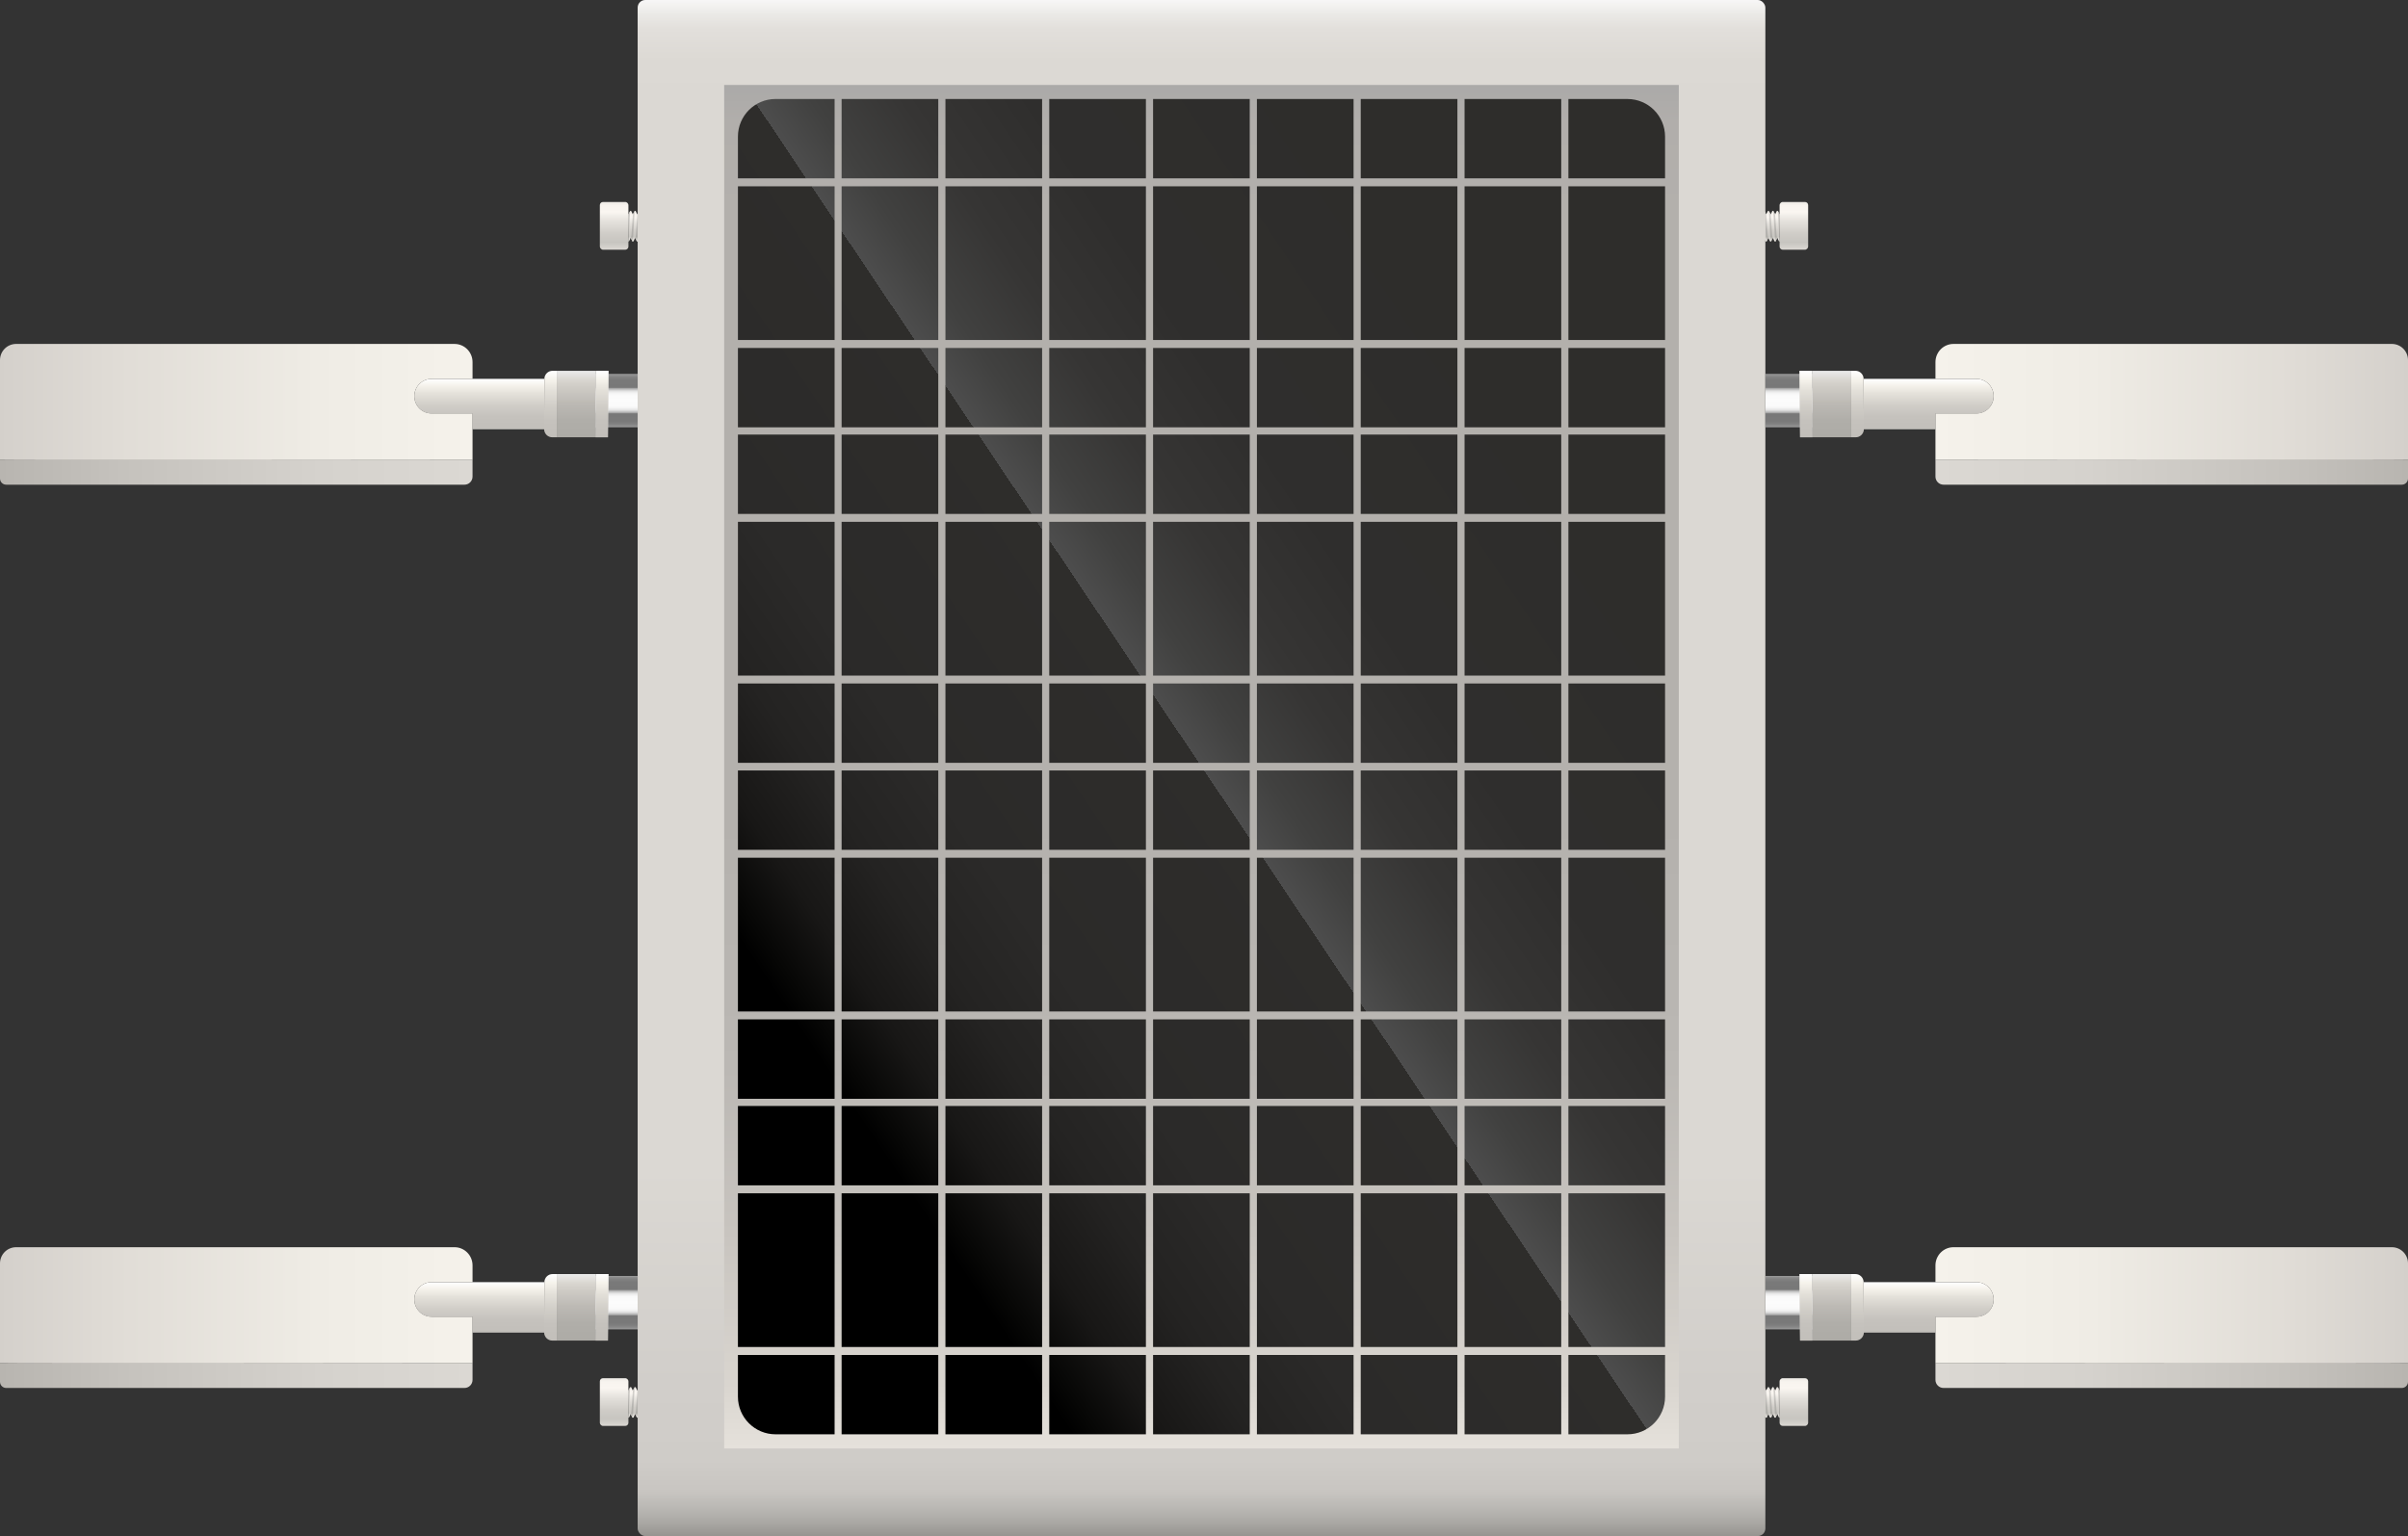 <svg xmlns:xlink="http://www.w3.org/1999/xlink" xmlns="http://www.w3.org/2000/svg" version="1.1" viewBox="0 0 1967 1255" height="1255px" width="1967px">
    <rect x="0" y="0" width="1967" height="1255" fill="#333333" stroke="none"/>
    <title>NextLink-with-Antennas (Orthographic Front) (Millimeters)</title>
    <defs>
        <linearGradient id="linearGradient-1" y2="6.16038332e-14%" x2="49.958%" y1="100%" x1="49.958%">
            <stop offset="0%" stop-color="#FCF9F3"/>
            <stop offset="0%" stop-color="#DBD8D3"/>
            <stop offset="15%" stop-color="#C7C5C0"/>
            <stop offset="33%" stop-color="#CFCCC7"/>
            <stop offset="60%" stop-color="#E5E2DD"/>
            <stop offset="79%" stop-color="#FAF6F1"/>
            <stop offset="92%" stop-color="#F8F4EF"/>
            <stop offset="97%" stop-color="#F1EEE9"/>
            <stop offset="100%" stop-color="#E8E6E1"/>
        </linearGradient>
        <linearGradient id="linearGradient-2" y2="1.16196686e-13%" x2="49.981%" y1="100%" x1="49.981%">
            <stop offset="0%" stop-color="#FCF9F3"/>
            <stop offset="10%" stop-color="#DBD8D3"/>
            <stop offset="15%" stop-color="#C7C5C0"/>
            <stop offset="33%" stop-color="#CFCCC7"/>
            <stop offset="60%" stop-color="#E5E2DD"/>
            <stop offset="79%" stop-color="#FAF6F1"/>
            <stop offset="92%" stop-color="#F8F4EF"/>
            <stop offset="97%" stop-color="#F1EEE9"/>
            <stop offset="100%" stop-color="#E8E6E1"/>
        </linearGradient>
        <linearGradient id="linearGradient-3" y2="1.016721e-13%" x2="50%" y1="100%" x1="50%">
            <stop offset="0%" stop-color="#D9D6D1"/>
            <stop offset="12%" stop-color="#B8B6B1"/>
            <stop offset="15%" stop-color="#ADACA7"/>
            <stop offset="38%" stop-color="#B5B3AF"/>
            <stop offset="72%" stop-color="#CBC9C5"/>
            <stop offset="79%" stop-color="#D1CECA"/>
            <stop offset="90%" stop-color="#CFCCC8"/>
            <stop offset="94%" stop-color="#C8C5C1"/>
            <stop offset="97%" stop-color="#BCBAB6"/>
            <stop offset="100%" stop-color="#ABAAA6"/>
            <stop offset="100%" stop-color="#A8A7A3"/>
        </linearGradient>
        <linearGradient id="linearGradient-4" y2="0.082%" x2="49.689%" y1="100.082%" x1="49.689%">
            <stop offset="0%" stop-color="#D9D6D1"/>
            <stop offset="12%" stop-color="#B8B6B1"/>
            <stop offset="15%" stop-color="#ADACA7"/>
            <stop offset="38%" stop-color="#B5B3AF"/>
            <stop offset="72%" stop-color="#CBC9C5"/>
            <stop offset="79%" stop-color="#D1CECA"/>
            <stop offset="90%" stop-color="#CFCCC8"/>
            <stop offset="94%" stop-color="#C8C5C1"/>
            <stop offset="97%" stop-color="#BCBAB6"/>
            <stop offset="100%" stop-color="#ABAAA6"/>
            <stop offset="100%" stop-color="#A8A7A3"/>
        </linearGradient>
        <linearGradient id="linearGradient-5" y2="0.572%" x2="49.716%" y1="99.918%" x1="50.355%">
            <stop offset="0%" stop-color="#D9D6D1"/>
            <stop offset="12%" stop-color="#B8B6B1"/>
            <stop offset="15%" stop-color="#ADACA7"/>
            <stop offset="38%" stop-color="#B5B3AF"/>
            <stop offset="72%" stop-color="#CBC9C5"/>
            <stop offset="79%" stop-color="#D1CECA"/>
            <stop offset="90%" stop-color="#CFCCC8"/>
            <stop offset="94%" stop-color="#C8C5C1"/>
            <stop offset="97%" stop-color="#BCBAB6"/>
            <stop offset="100%" stop-color="#ABAAA6"/>
            <stop offset="100%" stop-color="#A8A7A3"/>
        </linearGradient>
        <linearGradient id="linearGradient-6" y2="0.082%" x2="50%" y1="100.082%" x1="50%">
            <stop offset="0%" stop-color="#D9D6D1"/>
            <stop offset="12%" stop-color="#B8B6B1"/>
            <stop offset="15%" stop-color="#ADACA7"/>
            <stop offset="38%" stop-color="#B5B3AF"/>
            <stop offset="72%" stop-color="#CBC9C5"/>
            <stop offset="79%" stop-color="#D1CECA"/>
            <stop offset="90%" stop-color="#CFCCC8"/>
            <stop offset="94%" stop-color="#C8C5C1"/>
            <stop offset="97%" stop-color="#BCBAB6"/>
            <stop offset="100%" stop-color="#ABAAA6"/>
            <stop offset="100%" stop-color="#A8A7A3"/>
        </linearGradient>
        <linearGradient id="linearGradient-7" y2="1.51394049e-13%" x2="50%" y1="100%" x1="50%">
            <stop offset="0%" stop-color="#D9D6D1"/>
            <stop offset="12%" stop-color="#B8B6B1"/>
            <stop offset="15%" stop-color="#ADACA7"/>
            <stop offset="38%" stop-color="#B5B3AF"/>
            <stop offset="72%" stop-color="#CBC9C5"/>
            <stop offset="79%" stop-color="#D1CECA"/>
            <stop offset="90%" stop-color="#CFCCC8"/>
            <stop offset="94%" stop-color="#C8C5C1"/>
            <stop offset="97%" stop-color="#BCBAB6"/>
            <stop offset="100%" stop-color="#ABAAA6"/>
            <stop offset="100%" stop-color="#A8A7A3"/>
        </linearGradient>
        <linearGradient id="linearGradient-8" y2="0%" x2="50%" y1="100%" x1="50%">
            <stop offset="0%" stop-color="#918F8B"/>
            <stop offset="0%" stop-color="#94928E"/>
            <stop offset="1%" stop-color="#AAA8A4"/>
            <stop offset="2%" stop-color="#BBB9B5"/>
            <stop offset="3%" stop-color="#C8C5C1"/>
            <stop offset="5%" stop-color="#CFCCC8"/>
            <stop offset="10%" stop-color="#D1CECA"/>
            <stop offset="24%" stop-color="#DBD8D3"/>
            <stop offset="93%" stop-color="#DBD8D3"/>
            <stop offset="96%" stop-color="#DCD9D4"/>
            <stop offset="98%" stop-color="#E2DFDB"/>
            <stop offset="99%" stop-color="#EBEAE7"/>
            <stop offset="100%" stop-color="#F9F8F8"/>
            <stop offset="100%" stop-color="#FFFFFF"/>
        </linearGradient>
        <linearGradient id="linearGradient-9" y2="0%" x2="50.001%" y1="100%" x1="50.001%">
            <stop offset="0%" stop-color="#E6E2DC"/>
            <stop offset="5%" stop-color="#D9D5CF"/>
            <stop offset="16%" stop-color="#C8C4BF"/>
            <stop offset="28%" stop-color="#BBB8B4"/>
            <stop offset="46%" stop-color="#B4B1AD"/>
            <stop offset="90%" stop-color="#B3B0AC"/>
            <stop offset="97%" stop-color="#B1AEAB"/>
            <stop offset="100%" stop-color="#AAA9A8"/>
            <stop offset="100%" stop-color="#A8A8A8"/>
        </linearGradient>
        <linearGradient id="linearGradient-10" y2="18.879%" x2="82.015%" y1="81.123%" x1="17.985%">
            <stop offset="0%" stop-color="#000000"/>
            <stop offset="2%" stop-color="#060605"/>
            <stop offset="8%" stop-color="#181716"/>
            <stop offset="16%" stop-color="#242322"/>
            <stop offset="26%" stop-color="#2B2A29"/>
            <stop offset="50%" stop-color="#2E2D2B"/>
            <stop offset="50%" stop-color="#31302F"/>
            <stop offset="50%" stop-color="#454545"/>
            <stop offset="50%" stop-color="#4D4D4D"/>
            <stop offset="55%" stop-color="#414140"/>
            <stop offset="63%" stop-color="#363534"/>
            <stop offset="74%" stop-color="#2F2E2D"/>
            <stop offset="100%" stop-color="#2E2D2B"/>
        </linearGradient>
        <linearGradient id="linearGradient-11" y2="0%" x2="50%" y1="100%" x1="50%">
            <stop offset="0%" stop-color="#A1A1A1"/>
            <stop offset="0%" stop-color="#9D9D9D"/>
            <stop offset="3%" stop-color="#8C8C8C"/>
            <stop offset="7%" stop-color="#808080"/>
            <stop offset="12%" stop-color="#797979"/>
            <stop offset="25%" stop-color="#787878"/>
            <stop offset="26%" stop-color="#858585"/>
            <stop offset="27%" stop-color="#A5A5A5"/>
            <stop offset="29%" stop-color="#C0C0C0"/>
            <stop offset="31%" stop-color="#D6D6D6"/>
            <stop offset="33%" stop-color="#E7E7E7"/>
            <stop offset="36%" stop-color="#F3F3F3"/>
            <stop offset="39%" stop-color="#FAFAFA"/>
            <stop offset="50%" stop-color="#FCFCFC"/>
            <stop offset="61%" stop-color="#FAFAFA"/>
            <stop offset="64%" stop-color="#F3F3F3"/>
            <stop offset="67%" stop-color="#E7E7E7"/>
            <stop offset="69%" stop-color="#D6D6D6"/>
            <stop offset="71%" stop-color="#C0C0C0"/>
            <stop offset="73%" stop-color="#A5A5A5"/>
            <stop offset="74%" stop-color="#858585"/>
            <stop offset="75%" stop-color="#787878"/>
            <stop offset="88%" stop-color="#797979"/>
            <stop offset="93%" stop-color="#808080"/>
            <stop offset="97%" stop-color="#8C8C8C"/>
            <stop offset="100%" stop-color="#9D9D9D"/>
            <stop offset="100%" stop-color="#A1A1A1"/>
        </linearGradient>
        <linearGradient id="linearGradient-12" y2="0%" x2="50%" y1="100%" x1="50%">
            <stop offset="0%" stop-color="#A6A6A6"/>
            <stop offset="5%" stop-color="#CACACA"/>
            <stop offset="9%" stop-color="#E2E2E2"/>
            <stop offset="12%" stop-color="#EBEBEB"/>
            <stop offset="15%" stop-color="#CDCDCD"/>
            <stop offset="19%" stop-color="#A9A9A9"/>
            <stop offset="23%" stop-color="#939393"/>
            <stop offset="25%" stop-color="#8C8C8C"/>
            <stop offset="26%" stop-color="#A6A6A6"/>
            <stop offset="28%" stop-color="#C0C0C0"/>
            <stop offset="30%" stop-color="#D6D6D6"/>
            <stop offset="32%" stop-color="#E7E7E7"/>
            <stop offset="35%" stop-color="#F3F3F3"/>
            <stop offset="39%" stop-color="#FAFAFA"/>
            <stop offset="50%" stop-color="#FCFCFC"/>
            <stop offset="60%" stop-color="#FAFAFA"/>
            <stop offset="64%" stop-color="#F3F3F3"/>
            <stop offset="67%" stop-color="#E7E7E7"/>
            <stop offset="69%" stop-color="#D6D6D6"/>
            <stop offset="71%" stop-color="#C0C0C0"/>
            <stop offset="72%" stop-color="#A6A6A6"/>
            <stop offset="73%" stop-color="#969696"/>
            <stop offset="75%" stop-color="#9D9D9D"/>
            <stop offset="79%" stop-color="#B0B0B0"/>
            <stop offset="84%" stop-color="#D0D0D0"/>
            <stop offset="89%" stop-color="#FCFCFC"/>
            <stop offset="94%" stop-color="#FAFAFA"/>
            <stop offset="96%" stop-color="#F3F3F3"/>
            <stop offset="97%" stop-color="#E7E7E7"/>
            <stop offset="98%" stop-color="#D6D6D6"/>
            <stop offset="99%" stop-color="#C0C0C0"/>
            <stop offset="100%" stop-color="#A6A6A6"/>
            <stop offset="100%" stop-color="#A6A6A6"/>
        </linearGradient>
        <linearGradient id="linearGradient-13" y2="0%" x2="50%" y1="100%" x1="50%">
            <stop offset="0%" stop-color="#A1A1A1"/>
            <stop offset="0%" stop-color="#9D9D9D"/>
            <stop offset="3%" stop-color="#8C8C8C"/>
            <stop offset="7%" stop-color="#808080"/>
            <stop offset="12%" stop-color="#797979"/>
            <stop offset="25%" stop-color="#787878"/>
            <stop offset="26%" stop-color="#858585"/>
            <stop offset="27%" stop-color="#A5A5A5"/>
            <stop offset="29%" stop-color="#C0C0C0"/>
            <stop offset="31%" stop-color="#D6D6D6"/>
            <stop offset="33%" stop-color="#E7E7E7"/>
            <stop offset="36%" stop-color="#F3F3F3"/>
            <stop offset="39%" stop-color="#FAFAFA"/>
            <stop offset="50%" stop-color="#FCFCFC"/>
            <stop offset="61%" stop-color="#FAFAFA"/>
            <stop offset="64%" stop-color="#F3F3F3"/>
            <stop offset="67%" stop-color="#E7E7E7"/>
            <stop offset="69%" stop-color="#D6D6D6"/>
            <stop offset="71%" stop-color="#C0C0C0"/>
            <stop offset="73%" stop-color="#A5A5A5"/>
            <stop offset="74%" stop-color="#858585"/>
            <stop offset="75%" stop-color="#787878"/>
            <stop offset="88%" stop-color="#797979"/>
            <stop offset="93%" stop-color="#808080"/>
            <stop offset="97%" stop-color="#8C8C8C"/>
            <stop offset="100%" stop-color="#9D9D9D"/>
            <stop offset="100%" stop-color="#A1A1A1"/>
        </linearGradient>
        <linearGradient id="linearGradient-14" y2="0%" x2="49.99%" y1="100%" x1="49.99%">
            <stop offset="0%" stop-color="#C2BFBA"/>
            <stop offset="25%" stop-color="#C5C2BD"/>
            <stop offset="48%" stop-color="#D1CEC8"/>
            <stop offset="71%" stop-color="#E4E1DA"/>
            <stop offset="86%" stop-color="#F5F2EB"/>
            <stop offset="100%" stop-color="#FFFFFF"/>
        </linearGradient>
        <linearGradient id="linearGradient-15" y2="49.99%" x2="100%" y1="49.99%" x1="9.51681229e-05%">
            <stop offset="0%" stop-color="#D4D0CB"/>
            <stop offset="25%" stop-color="#E0DCD6"/>
            <stop offset="67%" stop-color="#EFECE5"/>
            <stop offset="100%" stop-color="#F5F2EB"/>
        </linearGradient>
        <linearGradient id="linearGradient-16" y2="50%" x2="100%" y1="50%" x1="0%">
            <stop offset="0%" stop-color="#B8B5B0"/>
            <stop offset="26%" stop-color="#C5C2BD"/>
            <stop offset="68%" stop-color="#D5D2CD"/>
            <stop offset="100%" stop-color="#DBD8D3"/>
        </linearGradient>
        <linearGradient id="linearGradient-17" y2="0%" x2="49.968%" y1="100%" x1="49.968%">
            <stop offset="0%" stop-color="#ADABA6"/>
            <stop offset="26%" stop-color="#B0AEA9"/>
            <stop offset="51%" stop-color="#BCB9B4"/>
            <stop offset="76%" stop-color="#CFCCC6"/>
            <stop offset="86%" stop-color="#D9D6D0"/>
            <stop offset="100%" stop-color="#EBEBEB"/>
        </linearGradient>
        <linearGradient id="linearGradient-18" y2="0%" x2="49.8%" y1="100%" x1="49.8%">
            <stop offset="0%" stop-color="#C2BFBA"/>
            <stop offset="25%" stop-color="#C5C2BD"/>
            <stop offset="48%" stop-color="#D1CEC8"/>
            <stop offset="71%" stop-color="#E4E1DA"/>
            <stop offset="86%" stop-color="#F5F2EB"/>
            <stop offset="100%" stop-color="#FFFFFF"/>
        </linearGradient>
        <linearGradient id="linearGradient-19" y2="-40.391%" x2="49.901%" y1="-40.391%" x1="49.901%">
            <stop offset="0%" stop-color="#C2BFBA"/>
            <stop offset="25%" stop-color="#C5C2BD"/>
            <stop offset="48%" stop-color="#D1CEC8"/>
            <stop offset="71%" stop-color="#E4E1DA"/>
            <stop offset="86%" stop-color="#F5F2EB"/>
            <stop offset="100%" stop-color="#FFFFFF"/>
        </linearGradient>
        <linearGradient id="linearGradient-20" y2="0%" x2="49.8%" y1="100%" x1="49.8%">
            <stop offset="0%" stop-color="#C2BFBA"/>
            <stop offset="25%" stop-color="#C5C2BD"/>
            <stop offset="48%" stop-color="#D1CEC8"/>
            <stop offset="71%" stop-color="#E4E1DA"/>
            <stop offset="86%" stop-color="#F5F2EB"/>
            <stop offset="100%" stop-color="#FFFFFF"/>
        </linearGradient>
        <polygon points="497 21.945 496.855 21.945 486.866 21.945 486.575 76.278 496.565 76.278 496.565 76.278 496.565 76.278" id="path-21"/>
        <polygon points="497 21.945 496.855 21.945 486.866 21.945 486.575 76.278 496.565 76.278 496.565 76.278 496.565 76.278" id="path-22"/>
        <polygon points="497 21.945 496.855 21.945 486.866 21.945 486.575 76.278 496.565 76.278 496.565 76.278 496.565 76.278" id="path-23"/>
        <polygon points="497 21.945 496.855 21.945 486.866 21.945 486.575 76.278 496.565 76.278 496.565 76.278 496.565 76.278" id="path-24"/>
    </defs>
    <g stroke-width="1" fill-rule="evenodd" fill="none" stroke="none" id="NextLink-with-Antennas-(Orthographic-Front)-(Millimeters)">
        <g transform="translate(473, 0)" id="Pro-NextLink-(Orthographic-Front)">
            <g transform="translate(17, 165)" id="NextLink_Side_Screw-3">
                <rect rx="2.534" height="39" width="23.325" y="0" x="0" fill-rule="nonzero" fill="url(#linearGradient-1)" id="Rectangle"/>
                <polygon points="23.325 10.199 24.747 7.282 25.537 7.282 26.959 10.178 28.401 7.282 29.191 7.282 30.613 10.199 32.055 7.282 32.845 7.282 34.287 10.199 35.709 7.282 36.519 7.282 37.941 10.199 39.363 7.282 40.173 7.282 41.595 10.199 41.595 10.199 43.036 7.302 43.826 7.302 45.248 10.199 46.69 7.302 47.48 7.302 48.922 10.199 50.344 7.302 51.154 7.302 52.576 10.199 53.998 7.302 54.808 7.302 56.23 10.199 57.652 7.302 58.442 7.302 59.884 10.199 61.306 7.302 62.096 7.302 63.537 10.199 64.979 7.302 65.769 7.302 67.211 10.199 68.633 7.302 69.423 7.302 70.865 10.219 72.287 7.302 73.077 7.302 74.519 10.199 75.091 9.485 76 10.688 76 28.373 74.222 31.025 73.788 31.025 72.761 29.311 71.319 32.228 70.529 32.228 69.107 29.311 69.107 29.311 69.107 29.311 67.665 32.228 66.875 32.228 65.433 29.311 64.011 32.228 63.221 32.228 61.78 29.311 60.338 32.228 59.548 32.228 58.126 29.311 56.684 32.228 55.894 32.228 54.472 29.332 53.05 32.228 52.24 32.228 50.818 29.311 49.396 32.228 48.586 32.228 47.164 29.311 45.722 32.228 44.932 32.228 43.491 29.311 42.069 32.228 41.259 32.228 39.837 29.311 39.837 29.311 38.415 32.228 37.605 32.228 36.183 29.311 34.761 32.228 33.951 32.228 32.529 29.311 31.087 32.228 30.297 32.228 28.856 29.311 27.433 32.228 26.624 32.228 25.202 29.311 23.78 32.228 23.325 32.228" fill-rule="nonzero" fill="url(#linearGradient-2)" id="Path"/>
                <polygon points="24.747 7.282 23.325 32.228 23.325 10.199" fill-rule="nonzero" fill="url(#linearGradient-3)" id="Path"/>
                <path fill-rule="nonzero" fill="url(#linearGradient-4)" id="Path" d="M28.401,7.282 L26.959,32.208 L26.643,32.208 L25.221,29.311 C25.221,29.311 25.715,28.353 25.853,26.476 C26.169,22.396 26.979,10.178 26.979,10.178 L28.401,7.262 L28.401,7.282 Z"/>
                <path fill-rule="nonzero" fill="url(#linearGradient-5)" id="Path" d="M32.055,7.282 L30.594,32.208 L30.278,32.208 L28.856,29.311 C28.856,29.311 29.349,28.353 29.488,26.476 C29.804,22.396 30.613,10.178 30.613,10.178 L32.035,7.262 L32.055,7.282 Z"/>
                <path fill-rule="nonzero" fill="url(#linearGradient-6)" id="Path" d="M35.709,7.282 L34.247,32.208 L33.931,32.208 L32.509,29.311 C32.509,29.311 33.003,28.353 33.141,26.476 C33.457,22.396 34.267,10.178 34.267,10.178 L35.689,7.262 L35.709,7.282 Z"/>
                <path fill-rule="nonzero" fill="url(#linearGradient-6)" id="Path" d="M39.383,7.282 L37.921,32.208 L37.605,32.208 L36.183,29.291 C36.183,29.291 36.677,28.332 36.815,26.476 C37.131,22.396 37.941,10.178 37.941,10.178 L39.363,7.262 L39.383,7.282 Z"/>
                <path fill-rule="nonzero" fill="url(#linearGradient-6)" id="Path" d="M43.017,7.282 L41.555,32.208 L41.239,32.208 L39.817,29.291 C39.817,29.291 40.311,28.332 40.449,26.476 C40.765,22.396 41.575,10.178 41.575,10.178 L42.997,7.262 L43.017,7.282 Z"/>
                <path fill-rule="nonzero" fill="url(#linearGradient-6)" id="Path" d="M46.67,7.282 L45.209,32.208 L44.893,32.208 L43.471,29.291 C43.471,29.291 43.965,28.332 44.103,26.476 C44.419,22.396 45.229,10.178 45.229,10.178 L46.651,7.262 L46.67,7.282 Z"/>
                <path fill-rule="nonzero" fill="url(#linearGradient-6)" id="Path" d="M50.344,7.282 L48.883,32.208 L48.567,32.208 L47.144,29.291 C47.144,29.291 47.638,28.332 47.777,26.476 C48.093,22.396 48.902,10.178 48.902,10.178 L50.324,7.262 L50.344,7.282 Z"/>
                <path fill-rule="nonzero" fill="url(#linearGradient-6)" id="Path" d="M54.018,7.282 L52.556,32.208 L52.24,32.208 L50.818,29.291 C50.818,29.291 51.312,28.332 51.45,26.476 C51.766,22.396 52.576,10.178 52.576,10.178 L53.998,7.262 L54.018,7.282 Z"/>
                <path fill-rule="nonzero" fill="url(#linearGradient-6)" id="Path" d="M57.652,7.282 L56.19,32.208 L55.874,32.208 L54.452,29.291 C54.452,29.291 54.946,28.332 55.084,26.476 C55.4,22.396 56.21,10.178 56.21,10.178 L57.632,7.262 L57.652,7.282 Z"/>
                <path fill-rule="nonzero" fill="url(#linearGradient-6)" id="Path" d="M61.325,7.282 L59.864,32.208 L59.548,32.208 L58.126,29.291 C58.126,29.291 58.62,28.332 58.758,26.476 C59.074,22.396 59.884,10.178 59.884,10.178 L61.306,7.262 L61.325,7.282 Z"/>
                <path fill-rule="nonzero" fill="url(#linearGradient-6)" id="Path" d="M64.979,7.282 L63.518,32.208 L63.202,32.208 L61.78,29.291 C61.78,29.291 62.273,28.332 62.412,26.476 C62.728,22.396 63.537,10.178 63.537,10.178 L64.959,7.262 L64.979,7.282 Z"/>
                <path fill-rule="nonzero" fill="url(#linearGradient-6)" id="Path" d="M68.653,7.282 L67.191,32.208 L66.875,32.208 L65.453,29.291 C65.453,29.291 65.947,28.332 66.085,26.476 C66.401,22.396 67.211,10.178 67.211,10.178 L68.633,7.262 L68.653,7.282 Z"/>
                <path fill-rule="nonzero" fill="url(#linearGradient-6)" id="Path" d="M72.287,7.282 L70.825,32.208 L70.509,32.208 L69.087,29.291 C69.087,29.291 69.581,28.332 69.719,26.476 C70.035,22.396 70.845,10.178 70.845,10.178 L72.267,7.262 L72.287,7.282 Z"/>
                <path fill-rule="nonzero" fill="url(#linearGradient-7)" id="Path" d="M75.091,9.485 L74.222,31.025 L73.788,31.025 L72.761,29.311 C72.761,29.311 73.255,28.353 73.393,26.496 C73.709,22.417 74.519,10.199 74.519,10.199 L75.091,9.485 Z"/>
            </g>
            <g transform="translate(17, 1126)" id="NextLink_Side_Screw-3">
                <rect rx="2.534" height="39" width="23.325" y="0" x="0" fill-rule="nonzero" fill="url(#linearGradient-1)" id="Rectangle"/>
                <polygon points="23.325 10.199 24.747 7.282 25.537 7.282 26.959 10.178 28.401 7.282 29.191 7.282 30.613 10.199 32.055 7.282 32.845 7.282 34.287 10.199 35.709 7.282 36.519 7.282 37.941 10.199 39.363 7.282 40.173 7.282 41.595 10.199 41.595 10.199 43.036 7.302 43.826 7.302 45.248 10.199 46.69 7.302 47.48 7.302 48.922 10.199 50.344 7.302 51.154 7.302 52.576 10.199 53.998 7.302 54.808 7.302 56.23 10.199 57.652 7.302 58.442 7.302 59.884 10.199 61.306 7.302 62.096 7.302 63.537 10.199 64.979 7.302 65.769 7.302 67.211 10.199 68.633 7.302 69.423 7.302 70.865 10.219 72.287 7.302 73.077 7.302 74.519 10.199 75.091 9.485 76 10.688 76 28.373 74.222 31.025 73.788 31.025 72.761 29.311 71.319 32.228 70.529 32.228 69.107 29.311 69.107 29.311 69.107 29.311 67.665 32.228 66.875 32.228 65.433 29.311 64.011 32.228 63.221 32.228 61.78 29.311 60.338 32.228 59.548 32.228 58.126 29.311 56.684 32.228 55.894 32.228 54.472 29.332 53.05 32.228 52.24 32.228 50.818 29.311 49.396 32.228 48.586 32.228 47.164 29.311 45.722 32.228 44.932 32.228 43.491 29.311 42.069 32.228 41.259 32.228 39.837 29.311 39.837 29.311 38.415 32.228 37.605 32.228 36.183 29.311 34.761 32.228 33.951 32.228 32.529 29.311 31.087 32.228 30.297 32.228 28.856 29.311 27.433 32.228 26.624 32.228 25.202 29.311 23.78 32.228 23.325 32.228" fill-rule="nonzero" fill="url(#linearGradient-2)" id="Path"/>
                <polygon points="24.747 7.282 23.325 32.228 23.325 10.199" fill-rule="nonzero" fill="url(#linearGradient-3)" id="Path"/>
                <path fill-rule="nonzero" fill="url(#linearGradient-4)" id="Path" d="M28.401,7.282 L26.959,32.208 L26.643,32.208 L25.221,29.311 C25.221,29.311 25.715,28.353 25.853,26.476 C26.169,22.396 26.979,10.178 26.979,10.178 L28.401,7.262 L28.401,7.282 Z"/>
                <path fill-rule="nonzero" fill="url(#linearGradient-5)" id="Path" d="M32.055,7.282 L30.594,32.208 L30.278,32.208 L28.856,29.311 C28.856,29.311 29.349,28.353 29.488,26.476 C29.804,22.396 30.613,10.178 30.613,10.178 L32.035,7.262 L32.055,7.282 Z"/>
                <path fill-rule="nonzero" fill="url(#linearGradient-6)" id="Path" d="M35.709,7.282 L34.247,32.208 L33.931,32.208 L32.509,29.311 C32.509,29.311 33.003,28.353 33.141,26.476 C33.457,22.396 34.267,10.178 34.267,10.178 L35.689,7.262 L35.709,7.282 Z"/>
                <path fill-rule="nonzero" fill="url(#linearGradient-6)" id="Path" d="M39.383,7.282 L37.921,32.208 L37.605,32.208 L36.183,29.291 C36.183,29.291 36.677,28.332 36.815,26.476 C37.131,22.396 37.941,10.178 37.941,10.178 L39.363,7.262 L39.383,7.282 Z"/>
                <path fill-rule="nonzero" fill="url(#linearGradient-6)" id="Path" d="M43.017,7.282 L41.555,32.208 L41.239,32.208 L39.817,29.291 C39.817,29.291 40.311,28.332 40.449,26.476 C40.765,22.396 41.575,10.178 41.575,10.178 L42.997,7.262 L43.017,7.282 Z"/>
                <path fill-rule="nonzero" fill="url(#linearGradient-6)" id="Path" d="M46.67,7.282 L45.209,32.208 L44.893,32.208 L43.471,29.291 C43.471,29.291 43.965,28.332 44.103,26.476 C44.419,22.396 45.229,10.178 45.229,10.178 L46.651,7.262 L46.67,7.282 Z"/>
                <path fill-rule="nonzero" fill="url(#linearGradient-6)" id="Path" d="M50.344,7.282 L48.883,32.208 L48.567,32.208 L47.144,29.291 C47.144,29.291 47.638,28.332 47.777,26.476 C48.093,22.396 48.902,10.178 48.902,10.178 L50.324,7.262 L50.344,7.282 Z"/>
                <path fill-rule="nonzero" fill="url(#linearGradient-6)" id="Path" d="M54.018,7.282 L52.556,32.208 L52.24,32.208 L50.818,29.291 C50.818,29.291 51.312,28.332 51.45,26.476 C51.766,22.396 52.576,10.178 52.576,10.178 L53.998,7.262 L54.018,7.282 Z"/>
                <path fill-rule="nonzero" fill="url(#linearGradient-6)" id="Path" d="M57.652,7.282 L56.19,32.208 L55.874,32.208 L54.452,29.291 C54.452,29.291 54.946,28.332 55.084,26.476 C55.4,22.396 56.21,10.178 56.21,10.178 L57.632,7.262 L57.652,7.282 Z"/>
                <path fill-rule="nonzero" fill="url(#linearGradient-6)" id="Path" d="M61.325,7.282 L59.864,32.208 L59.548,32.208 L58.126,29.291 C58.126,29.291 58.62,28.332 58.758,26.476 C59.074,22.396 59.884,10.178 59.884,10.178 L61.306,7.262 L61.325,7.282 Z"/>
                <path fill-rule="nonzero" fill="url(#linearGradient-6)" id="Path" d="M64.979,7.282 L63.518,32.208 L63.202,32.208 L61.78,29.291 C61.78,29.291 62.273,28.332 62.412,26.476 C62.728,22.396 63.537,10.178 63.537,10.178 L64.959,7.262 L64.979,7.282 Z"/>
                <path fill-rule="nonzero" fill="url(#linearGradient-6)" id="Path" d="M68.653,7.282 L67.191,32.208 L66.875,32.208 L65.453,29.291 C65.453,29.291 65.947,28.332 66.085,26.476 C66.401,22.396 67.211,10.178 67.211,10.178 L68.633,7.262 L68.653,7.282 Z"/>
                <path fill-rule="nonzero" fill="url(#linearGradient-6)" id="Path" d="M72.287,7.282 L70.825,32.208 L70.509,32.208 L69.087,29.291 C69.087,29.291 69.581,28.332 69.719,26.476 C70.035,22.396 70.845,10.178 70.845,10.178 L72.267,7.262 L72.287,7.282 Z"/>
                <path fill-rule="nonzero" fill="url(#linearGradient-7)" id="Path" d="M75.091,9.485 L74.222,31.025 L73.788,31.025 L72.761,29.311 C72.761,29.311 73.255,28.353 73.393,26.496 C73.709,22.417 74.519,10.199 74.519,10.199 L75.091,9.485 Z"/>
            </g>
            <g transform="translate(966, 1145.5) scale(-1, 1) translate(-966, -1145.5)translate(928, 1126)" id="NextLink_Side_Screw-3">
                <rect rx="2.534" height="39" width="23.325" y="0" x="0" fill-rule="nonzero" fill="url(#linearGradient-1)" id="Rectangle"/>
                <polygon points="23.325 10.199 24.747 7.282 25.537 7.282 26.959 10.178 28.401 7.282 29.191 7.282 30.613 10.199 32.055 7.282 32.845 7.282 34.287 10.199 35.709 7.282 36.519 7.282 37.941 10.199 39.363 7.282 40.173 7.282 41.595 10.199 41.595 10.199 43.036 7.302 43.826 7.302 45.248 10.199 46.69 7.302 47.48 7.302 48.922 10.199 50.344 7.302 51.154 7.302 52.576 10.199 53.998 7.302 54.808 7.302 56.23 10.199 57.652 7.302 58.442 7.302 59.884 10.199 61.306 7.302 62.096 7.302 63.537 10.199 64.979 7.302 65.769 7.302 67.211 10.199 68.633 7.302 69.423 7.302 70.865 10.219 72.287 7.302 73.077 7.302 74.519 10.199 75.091 9.485 76 10.688 76 28.373 74.222 31.025 73.788 31.025 72.761 29.311 71.319 32.228 70.529 32.228 69.107 29.311 69.107 29.311 69.107 29.311 67.665 32.228 66.875 32.228 65.433 29.311 64.011 32.228 63.221 32.228 61.78 29.311 60.338 32.228 59.548 32.228 58.126 29.311 56.684 32.228 55.894 32.228 54.472 29.332 53.05 32.228 52.24 32.228 50.818 29.311 49.396 32.228 48.586 32.228 47.164 29.311 45.722 32.228 44.932 32.228 43.491 29.311 42.069 32.228 41.259 32.228 39.837 29.311 39.837 29.311 38.415 32.228 37.605 32.228 36.183 29.311 34.761 32.228 33.951 32.228 32.529 29.311 31.087 32.228 30.297 32.228 28.856 29.311 27.433 32.228 26.624 32.228 25.202 29.311 23.78 32.228 23.325 32.228" fill-rule="nonzero" fill="url(#linearGradient-2)" id="Path"/>
                <polygon points="24.747 7.282 23.325 32.228 23.325 10.199" fill-rule="nonzero" fill="url(#linearGradient-3)" id="Path"/>
                <path fill-rule="nonzero" fill="url(#linearGradient-4)" id="Path" d="M28.401,7.282 L26.959,32.208 L26.643,32.208 L25.221,29.311 C25.221,29.311 25.715,28.353 25.853,26.476 C26.169,22.396 26.979,10.178 26.979,10.178 L28.401,7.262 L28.401,7.282 Z"/>
                <path fill-rule="nonzero" fill="url(#linearGradient-5)" id="Path" d="M32.055,7.282 L30.594,32.208 L30.278,32.208 L28.856,29.311 C28.856,29.311 29.349,28.353 29.488,26.476 C29.804,22.396 30.613,10.178 30.613,10.178 L32.035,7.262 L32.055,7.282 Z"/>
                <path fill-rule="nonzero" fill="url(#linearGradient-6)" id="Path" d="M35.709,7.282 L34.247,32.208 L33.931,32.208 L32.509,29.311 C32.509,29.311 33.003,28.353 33.141,26.476 C33.457,22.396 34.267,10.178 34.267,10.178 L35.689,7.262 L35.709,7.282 Z"/>
                <path fill-rule="nonzero" fill="url(#linearGradient-6)" id="Path" d="M39.383,7.282 L37.921,32.208 L37.605,32.208 L36.183,29.291 C36.183,29.291 36.677,28.332 36.815,26.476 C37.131,22.396 37.941,10.178 37.941,10.178 L39.363,7.262 L39.383,7.282 Z"/>
                <path fill-rule="nonzero" fill="url(#linearGradient-6)" id="Path" d="M43.017,7.282 L41.555,32.208 L41.239,32.208 L39.817,29.291 C39.817,29.291 40.311,28.332 40.449,26.476 C40.765,22.396 41.575,10.178 41.575,10.178 L42.997,7.262 L43.017,7.282 Z"/>
                <path fill-rule="nonzero" fill="url(#linearGradient-6)" id="Path" d="M46.67,7.282 L45.209,32.208 L44.893,32.208 L43.471,29.291 C43.471,29.291 43.965,28.332 44.103,26.476 C44.419,22.396 45.229,10.178 45.229,10.178 L46.651,7.262 L46.67,7.282 Z"/>
                <path fill-rule="nonzero" fill="url(#linearGradient-6)" id="Path" d="M50.344,7.282 L48.883,32.208 L48.567,32.208 L47.144,29.291 C47.144,29.291 47.638,28.332 47.777,26.476 C48.093,22.396 48.902,10.178 48.902,10.178 L50.324,7.262 L50.344,7.282 Z"/>
                <path fill-rule="nonzero" fill="url(#linearGradient-6)" id="Path" d="M54.018,7.282 L52.556,32.208 L52.24,32.208 L50.818,29.291 C50.818,29.291 51.312,28.332 51.45,26.476 C51.766,22.396 52.576,10.178 52.576,10.178 L53.998,7.262 L54.018,7.282 Z"/>
                <path fill-rule="nonzero" fill="url(#linearGradient-6)" id="Path" d="M57.652,7.282 L56.19,32.208 L55.874,32.208 L54.452,29.291 C54.452,29.291 54.946,28.332 55.084,26.476 C55.4,22.396 56.21,10.178 56.21,10.178 L57.632,7.262 L57.652,7.282 Z"/>
                <path fill-rule="nonzero" fill="url(#linearGradient-6)" id="Path" d="M61.325,7.282 L59.864,32.208 L59.548,32.208 L58.126,29.291 C58.126,29.291 58.62,28.332 58.758,26.476 C59.074,22.396 59.884,10.178 59.884,10.178 L61.306,7.262 L61.325,7.282 Z"/>
                <path fill-rule="nonzero" fill="url(#linearGradient-6)" id="Path" d="M64.979,7.282 L63.518,32.208 L63.202,32.208 L61.78,29.291 C61.78,29.291 62.273,28.332 62.412,26.476 C62.728,22.396 63.537,10.178 63.537,10.178 L64.959,7.262 L64.979,7.282 Z"/>
                <path fill-rule="nonzero" fill="url(#linearGradient-6)" id="Path" d="M68.653,7.282 L67.191,32.208 L66.875,32.208 L65.453,29.291 C65.453,29.291 65.947,28.332 66.085,26.476 C66.401,22.396 67.211,10.178 67.211,10.178 L68.633,7.262 L68.653,7.282 Z"/>
                <path fill-rule="nonzero" fill="url(#linearGradient-6)" id="Path" d="M72.287,7.282 L70.825,32.208 L70.509,32.208 L69.087,29.291 C69.087,29.291 69.581,28.332 69.719,26.476 C70.035,22.396 70.845,10.178 70.845,10.178 L72.267,7.262 L72.287,7.282 Z"/>
                <path fill-rule="nonzero" fill="url(#linearGradient-7)" id="Path" d="M75.091,9.485 L74.222,31.025 L73.788,31.025 L72.761,29.311 C72.761,29.311 73.255,28.353 73.393,26.496 C73.709,22.417 74.519,10.199 74.519,10.199 L75.091,9.485 Z"/>
            </g>
            <g transform="translate(966, 184.5) scale(-1, 1) translate(-966, -184.5)translate(928, 165)" id="NextLink_Side_Screw-3">
                <rect rx="2.534" height="39" width="23.325" y="0" x="0" fill-rule="nonzero" fill="url(#linearGradient-1)" id="Rectangle"/>
                <polygon points="23.325 10.199 24.747 7.282 25.537 7.282 26.959 10.178 28.401 7.282 29.191 7.282 30.613 10.199 32.055 7.282 32.845 7.282 34.287 10.199 35.709 7.282 36.519 7.282 37.941 10.199 39.363 7.282 40.173 7.282 41.595 10.199 41.595 10.199 43.036 7.302 43.826 7.302 45.248 10.199 46.69 7.302 47.48 7.302 48.922 10.199 50.344 7.302 51.154 7.302 52.576 10.199 53.998 7.302 54.808 7.302 56.23 10.199 57.652 7.302 58.442 7.302 59.884 10.199 61.306 7.302 62.096 7.302 63.537 10.199 64.979 7.302 65.769 7.302 67.211 10.199 68.633 7.302 69.423 7.302 70.865 10.219 72.287 7.302 73.077 7.302 74.519 10.199 75.091 9.485 76 10.688 76 28.373 74.222 31.025 73.788 31.025 72.761 29.311 71.319 32.228 70.529 32.228 69.107 29.311 69.107 29.311 69.107 29.311 67.665 32.228 66.875 32.228 65.433 29.311 64.011 32.228 63.221 32.228 61.78 29.311 60.338 32.228 59.548 32.228 58.126 29.311 56.684 32.228 55.894 32.228 54.472 29.332 53.05 32.228 52.24 32.228 50.818 29.311 49.396 32.228 48.586 32.228 47.164 29.311 45.722 32.228 44.932 32.228 43.491 29.311 42.069 32.228 41.259 32.228 39.837 29.311 39.837 29.311 38.415 32.228 37.605 32.228 36.183 29.311 34.761 32.228 33.951 32.228 32.529 29.311 31.087 32.228 30.297 32.228 28.856 29.311 27.433 32.228 26.624 32.228 25.202 29.311 23.78 32.228 23.325 32.228" fill-rule="nonzero" fill="url(#linearGradient-2)" id="Path"/>
                <polygon points="24.747 7.282 23.325 32.228 23.325 10.199" fill-rule="nonzero" fill="url(#linearGradient-3)" id="Path"/>
                <path fill-rule="nonzero" fill="url(#linearGradient-4)" id="Path" d="M28.401,7.282 L26.959,32.208 L26.643,32.208 L25.221,29.311 C25.221,29.311 25.715,28.353 25.853,26.476 C26.169,22.396 26.979,10.178 26.979,10.178 L28.401,7.262 L28.401,7.282 Z"/>
                <path fill-rule="nonzero" fill="url(#linearGradient-5)" id="Path" d="M32.055,7.282 L30.594,32.208 L30.278,32.208 L28.856,29.311 C28.856,29.311 29.349,28.353 29.488,26.476 C29.804,22.396 30.613,10.178 30.613,10.178 L32.035,7.262 L32.055,7.282 Z"/>
                <path fill-rule="nonzero" fill="url(#linearGradient-6)" id="Path" d="M35.709,7.282 L34.247,32.208 L33.931,32.208 L32.509,29.311 C32.509,29.311 33.003,28.353 33.141,26.476 C33.457,22.396 34.267,10.178 34.267,10.178 L35.689,7.262 L35.709,7.282 Z"/>
                <path fill-rule="nonzero" fill="url(#linearGradient-6)" id="Path" d="M39.383,7.282 L37.921,32.208 L37.605,32.208 L36.183,29.291 C36.183,29.291 36.677,28.332 36.815,26.476 C37.131,22.396 37.941,10.178 37.941,10.178 L39.363,7.262 L39.383,7.282 Z"/>
                <path fill-rule="nonzero" fill="url(#linearGradient-6)" id="Path" d="M43.017,7.282 L41.555,32.208 L41.239,32.208 L39.817,29.291 C39.817,29.291 40.311,28.332 40.449,26.476 C40.765,22.396 41.575,10.178 41.575,10.178 L42.997,7.262 L43.017,7.282 Z"/>
                <path fill-rule="nonzero" fill="url(#linearGradient-6)" id="Path" d="M46.67,7.282 L45.209,32.208 L44.893,32.208 L43.471,29.291 C43.471,29.291 43.965,28.332 44.103,26.476 C44.419,22.396 45.229,10.178 45.229,10.178 L46.651,7.262 L46.67,7.282 Z"/>
                <path fill-rule="nonzero" fill="url(#linearGradient-6)" id="Path" d="M50.344,7.282 L48.883,32.208 L48.567,32.208 L47.144,29.291 C47.144,29.291 47.638,28.332 47.777,26.476 C48.093,22.396 48.902,10.178 48.902,10.178 L50.324,7.262 L50.344,7.282 Z"/>
                <path fill-rule="nonzero" fill="url(#linearGradient-6)" id="Path" d="M54.018,7.282 L52.556,32.208 L52.24,32.208 L50.818,29.291 C50.818,29.291 51.312,28.332 51.45,26.476 C51.766,22.396 52.576,10.178 52.576,10.178 L53.998,7.262 L54.018,7.282 Z"/>
                <path fill-rule="nonzero" fill="url(#linearGradient-6)" id="Path" d="M57.652,7.282 L56.19,32.208 L55.874,32.208 L54.452,29.291 C54.452,29.291 54.946,28.332 55.084,26.476 C55.4,22.396 56.21,10.178 56.21,10.178 L57.632,7.262 L57.652,7.282 Z"/>
                <path fill-rule="nonzero" fill="url(#linearGradient-6)" id="Path" d="M61.325,7.282 L59.864,32.208 L59.548,32.208 L58.126,29.291 C58.126,29.291 58.62,28.332 58.758,26.476 C59.074,22.396 59.884,10.178 59.884,10.178 L61.306,7.262 L61.325,7.282 Z"/>
                <path fill-rule="nonzero" fill="url(#linearGradient-6)" id="Path" d="M64.979,7.282 L63.518,32.208 L63.202,32.208 L61.78,29.291 C61.78,29.291 62.273,28.332 62.412,26.476 C62.728,22.396 63.537,10.178 63.537,10.178 L64.959,7.262 L64.979,7.282 Z"/>
                <path fill-rule="nonzero" fill="url(#linearGradient-6)" id="Path" d="M68.653,7.282 L67.191,32.208 L66.875,32.208 L65.453,29.291 C65.453,29.291 65.947,28.332 66.085,26.476 C66.401,22.396 67.211,10.178 67.211,10.178 L68.633,7.262 L68.653,7.282 Z"/>
                <path fill-rule="nonzero" fill="url(#linearGradient-6)" id="Path" d="M72.287,7.282 L70.825,32.208 L70.509,32.208 L69.087,29.291 C69.087,29.291 69.581,28.332 69.719,26.476 C70.035,22.396 70.845,10.178 70.845,10.178 L72.267,7.262 L72.287,7.282 Z"/>
                <path fill-rule="nonzero" fill="url(#linearGradient-7)" id="Path" d="M75.091,9.485 L74.222,31.025 L73.788,31.025 L72.761,29.311 C72.761,29.311 73.255,28.353 73.393,26.496 C73.709,22.417 74.519,10.199 74.519,10.199 L75.091,9.485 Z"/>
            </g>
            <g transform="translate(-1, 0)" id="NextLink-(Orthographic-Front)-(Millimeters)-Without-Screws">
                <g transform="translate(48.878, 0)" id="NextLink-Body">
                    <rect rx="6.201" height="1255" width="921.174" y="0" x="0" fill-rule="nonzero" fill="url(#linearGradient-8)" id="Body"/>
                    <rect height="1114.032" width="779.796" y="69.412" x="70.679" fill-rule="nonzero" fill="url(#linearGradient-9)" id="Recess"/>
                    <path fill-rule="nonzero" fill="url(#linearGradient-10)" id="Solar_Panels" d="M160.872,145.709 L81.909,145.709 L81.909,111.611 C81.909,94.624 95.674,80.874 112.633,80.874 L160.872,80.874 L160.872,145.709 Z M160.872,284.286 L81.909,284.286 L81.909,349.121 L160.872,349.121 L160.872,284.286 Z M160.872,152.203 L81.909,152.203 L81.909,277.812 L160.872,277.812 L160.872,152.203 L160.872,152.203 Z M245.563,80.895 L166.6,80.895 L166.6,145.73 L245.563,145.73 L245.563,80.895 L245.563,80.895 Z M245.563,284.286 L166.6,284.286 L166.6,349.121 L245.563,349.121 L245.563,284.286 Z M245.563,152.203 L166.6,152.203 L166.6,277.812 L245.563,277.812 L245.563,152.203 L245.563,152.203 Z M330.377,80.895 L251.415,80.895 L251.415,145.73 L330.377,145.73 L330.377,80.895 L330.377,80.895 Z M330.377,284.286 L251.415,284.286 L251.415,349.121 L330.377,349.121 L330.377,284.286 Z M330.377,152.203 L251.415,152.203 L251.415,277.812 L330.377,277.812 L330.377,152.203 L330.377,152.203 Z M415.171,80.895 L336.209,80.895 L336.209,145.73 L415.171,145.73 L415.171,80.895 L415.171,80.895 Z M415.171,284.286 L336.209,284.286 L336.209,349.121 L415.171,349.121 L415.171,284.286 Z M415.171,152.203 L336.209,152.203 L336.209,277.812 L415.171,277.812 L415.171,152.203 L415.171,152.203 Z M499.986,80.895 L421.024,80.895 L421.024,145.73 L499.986,145.73 L499.986,80.895 L499.986,80.895 Z M499.986,284.286 L421.024,284.286 L421.024,349.121 L499.986,349.121 L499.986,284.286 Z M499.986,152.203 L421.024,152.203 L421.024,277.812 L499.986,277.812 L499.986,152.203 L499.986,152.203 Z M584.801,80.895 L505.838,80.895 L505.838,145.73 L584.801,145.73 L584.801,80.895 L584.801,80.895 Z M584.801,284.286 L505.838,284.286 L505.838,349.121 L584.801,349.121 L584.801,284.286 Z M584.801,152.203 L505.838,152.203 L505.838,277.812 L584.801,277.812 L584.801,152.203 L584.801,152.203 Z M669.615,80.895 L590.653,80.895 L590.653,145.73 L669.615,145.73 L669.615,80.895 L669.615,80.895 Z M669.615,284.286 L590.653,284.286 L590.653,349.121 L669.615,349.121 L669.615,284.286 Z M669.615,152.203 L590.653,152.203 L590.653,277.812 L669.615,277.812 L669.615,152.203 L669.615,152.203 Z M754.43,80.895 L675.467,80.895 L675.467,145.73 L754.43,145.73 L754.43,80.895 L754.43,80.895 Z M754.43,284.286 L675.467,284.286 L675.467,349.121 L754.43,349.121 L754.43,284.286 Z M754.43,152.203 L675.467,152.203 L675.467,277.812 L754.43,277.812 L754.43,152.203 L754.43,152.203 Z M839.245,111.632 C839.245,94.645 825.48,80.895 808.521,80.895 L760.282,80.895 L760.282,145.73 L839.245,145.73 L839.245,111.632 L839.245,111.632 Z M839.245,284.286 L760.282,284.286 L760.282,349.121 L839.245,349.121 L839.245,284.286 Z M839.245,152.203 L760.282,152.203 L760.282,277.812 L839.245,277.812 L839.245,152.203 L839.245,152.203 Z M160.872,355.037 L81.909,355.037 L81.909,419.873 L160.872,419.873 L160.872,355.037 Z M160.872,558.428 L81.909,558.428 L81.909,623.264 L160.872,623.264 L160.872,558.428 Z M160.872,426.346 L81.909,426.346 L81.909,551.955 L160.872,551.955 L160.872,426.346 Z M245.563,355.037 L166.6,355.037 L166.6,419.873 L245.563,419.873 L245.563,355.037 Z M245.563,558.428 L166.6,558.428 L166.6,623.264 L245.563,623.264 L245.563,558.428 Z M245.563,426.346 L166.6,426.346 L166.6,551.955 L245.563,551.955 L245.563,426.346 Z M330.377,355.037 L251.415,355.037 L251.415,419.873 L330.377,419.873 L330.377,355.037 Z M330.377,558.428 L251.415,558.428 L251.415,623.264 L330.377,623.264 L330.377,558.428 Z M330.377,426.346 L251.415,426.346 L251.415,551.955 L330.377,551.955 L330.377,426.346 Z M415.171,355.037 L336.209,355.037 L336.209,419.873 L415.171,419.873 L415.171,355.037 Z M415.171,558.428 L336.209,558.428 L336.209,623.264 L415.171,623.264 L415.171,558.428 Z M415.171,426.346 L336.209,426.346 L336.209,551.955 L415.171,551.955 L415.171,426.346 Z M499.986,355.037 L421.024,355.037 L421.024,419.873 L499.986,419.873 L499.986,355.037 Z M499.986,558.428 L421.024,558.428 L421.024,623.264 L499.986,623.264 L499.986,558.428 Z M499.986,426.346 L421.024,426.346 L421.024,551.955 L499.986,551.955 L499.986,426.346 Z M584.801,355.037 L505.838,355.037 L505.838,419.873 L584.801,419.873 L584.801,355.037 Z M584.801,558.428 L505.838,558.428 L505.838,623.264 L584.801,623.264 L584.801,558.428 Z M584.801,426.346 L505.838,426.346 L505.838,551.955 L584.801,551.955 L584.801,426.346 Z M669.615,355.037 L590.653,355.037 L590.653,419.873 L669.615,419.873 L669.615,355.037 Z M669.615,558.428 L590.653,558.428 L590.653,623.264 L669.615,623.264 L669.615,558.428 Z M669.615,426.346 L590.653,426.346 L590.653,551.955 L669.615,551.955 L669.615,426.346 Z M754.43,355.037 L675.467,355.037 L675.467,419.873 L754.43,419.873 L754.43,355.037 Z M754.43,558.428 L675.467,558.428 L675.467,623.264 L754.43,623.264 L754.43,558.428 Z M754.43,426.346 L675.467,426.346 L675.467,551.955 L754.43,551.955 L754.43,426.346 Z M839.245,355.037 L760.282,355.037 L760.282,419.873 L839.245,419.873 L839.245,355.037 Z M839.245,558.428 L760.282,558.428 L760.282,623.264 L839.245,623.264 L839.245,558.428 Z M839.245,426.346 L760.282,426.346 L760.282,551.955 L839.245,551.955 L839.245,426.346 Z M160.872,629.489 L81.909,629.489 L81.909,694.325 L160.872,694.325 L160.872,629.489 Z M160.872,832.88 L81.909,832.88 L81.909,897.716 L160.872,897.716 L160.872,832.88 Z M160.872,700.798 L81.909,700.798 L81.909,826.407 L160.872,826.407 L160.872,700.798 Z M245.563,629.489 L166.6,629.489 L166.6,694.325 L245.563,694.325 L245.563,629.489 Z M245.563,832.88 L166.6,832.88 L166.6,897.716 L245.563,897.716 L245.563,832.88 Z M245.563,700.798 L166.6,700.798 L166.6,826.407 L245.563,826.407 L245.563,700.798 Z M330.377,629.489 L251.415,629.489 L251.415,694.325 L330.377,694.325 L330.377,629.489 Z M330.377,832.88 L251.415,832.88 L251.415,897.716 L330.377,897.716 L330.377,832.88 Z M330.377,700.798 L251.415,700.798 L251.415,826.407 L330.377,826.407 L330.377,700.798 Z M415.171,629.489 L336.209,629.489 L336.209,694.325 L415.171,694.325 L415.171,629.489 Z M415.171,832.88 L336.209,832.88 L336.209,897.716 L415.171,897.716 L415.171,832.88 Z M415.171,700.798 L336.209,700.798 L336.209,826.407 L415.171,826.407 L415.171,700.798 Z M499.986,629.489 L421.024,629.489 L421.024,694.325 L499.986,694.325 L499.986,629.489 Z M499.986,832.88 L421.024,832.88 L421.024,897.716 L499.986,897.716 L499.986,832.88 Z M499.986,700.798 L421.024,700.798 L421.024,826.407 L499.986,826.407 L499.986,700.798 Z M584.801,629.489 L505.838,629.489 L505.838,694.325 L584.801,694.325 L584.801,629.489 Z M584.801,832.88 L505.838,832.88 L505.838,897.716 L584.801,897.716 L584.801,832.88 Z M584.801,700.798 L505.838,700.798 L505.838,826.407 L584.801,826.407 L584.801,700.798 Z M669.615,629.489 L590.653,629.489 L590.653,694.325 L669.615,694.325 L669.615,629.489 Z M669.615,832.88 L590.653,832.88 L590.653,897.716 L669.615,897.716 L669.615,832.88 Z M669.615,700.798 L590.653,700.798 L590.653,826.407 L669.615,826.407 L669.615,700.798 Z M754.43,629.489 L675.467,629.489 L675.467,694.325 L754.43,694.325 L754.43,629.489 Z M754.43,832.88 L675.467,832.88 L675.467,897.716 L754.43,897.716 L754.43,832.88 Z M754.43,700.798 L675.467,700.798 L675.467,826.407 L754.43,826.407 L754.43,700.798 Z M839.245,629.489 L760.282,629.489 L760.282,694.325 L839.245,694.325 L839.245,629.489 Z M839.245,832.88 L760.282,832.88 L760.282,897.716 L839.245,897.716 L839.245,832.88 Z M839.245,700.798 L760.282,700.798 L760.282,826.407 L839.245,826.407 L839.245,700.798 Z M160.872,903.632 L81.909,903.632 L81.909,968.467 L160.872,968.467 L160.872,903.632 Z M160.872,1107.023 L81.909,1107.023 L81.909,1141.121 C81.909,1158.108 95.674,1171.858 112.633,1171.858 L160.872,1171.858 L160.872,1107.023 L160.872,1107.023 Z M160.872,974.941 L81.909,974.941 L81.909,1100.55 L160.872,1100.55 L160.872,974.941 Z M245.563,903.632 L166.6,903.632 L166.6,968.467 L245.563,968.467 L245.563,903.632 Z M245.563,1107.023 L166.6,1107.023 L166.6,1171.858 L245.563,1171.858 L245.563,1107.023 Z M245.563,974.941 L166.6,974.941 L166.6,1100.55 L245.563,1100.55 L245.563,974.941 Z M330.377,903.632 L251.415,903.632 L251.415,968.467 L330.377,968.467 L330.377,903.632 Z M330.377,1107.023 L251.415,1107.023 L251.415,1171.858 L330.377,1171.858 L330.377,1107.023 Z M330.377,974.941 L251.415,974.941 L251.415,1100.55 L330.377,1100.55 L330.377,974.941 Z M415.171,903.632 L336.209,903.632 L336.209,968.467 L415.171,968.467 L415.171,903.632 Z M415.171,1107.023 L336.209,1107.023 L336.209,1171.858 L415.171,1171.858 L415.171,1107.023 Z M415.171,974.941 L336.209,974.941 L336.209,1100.55 L415.171,1100.55 L415.171,974.941 Z M499.986,903.632 L421.024,903.632 L421.024,968.467 L499.986,968.467 L499.986,903.632 Z M499.986,1107.023 L421.024,1107.023 L421.024,1171.858 L499.986,1171.858 L499.986,1107.023 Z M499.986,974.941 L421.024,974.941 L421.024,1100.55 L499.986,1100.55 L499.986,974.941 Z M584.801,903.632 L505.838,903.632 L505.838,968.467 L584.801,968.467 L584.801,903.632 Z M584.801,1107.023 L505.838,1107.023 L505.838,1171.858 L584.801,1171.858 L584.801,1107.023 Z M584.801,974.941 L505.838,974.941 L505.838,1100.55 L584.801,1100.55 L584.801,974.941 Z M669.615,903.632 L590.653,903.632 L590.653,968.467 L669.615,968.467 L669.615,903.632 Z M669.615,1107.023 L590.653,1107.023 L590.653,1171.858 L669.615,1171.858 L669.615,1107.023 Z M669.615,974.941 L590.653,974.941 L590.653,1100.55 L669.615,1100.55 L669.615,974.941 Z M754.43,903.632 L675.467,903.632 L675.467,968.467 L754.43,968.467 L754.43,903.632 Z M754.43,1107.023 L675.467,1107.023 L675.467,1171.858 L754.43,1171.858 L754.43,1107.023 Z M754.43,974.941 L675.467,974.941 L675.467,1100.55 L754.43,1100.55 L754.43,974.941 Z M839.245,903.632 L760.282,903.632 L760.282,968.467 L839.245,968.467 L839.245,903.632 Z M839.245,1141.121 L839.245,1107.023 L760.282,1107.023 L760.282,1171.858 L808.521,1171.858 C825.5,1171.858 839.245,1158.087 839.245,1141.121 L839.245,1141.121 Z M839.245,974.941 L760.282,974.941 L760.282,1100.55 L839.245,1100.55 L839.245,974.941 Z"/>
                </g>
                <g transform="translate(0, 305)" id="NextLink-Antenna-Port-(Orthographic-Front-Millimeters)">
                    <g transform="translate(0, 0.499)" id="Top-2-Copy">
                        <rect height="43.581" width="38.987" y="0" x="9.891" fill-rule="nonzero" fill="url(#linearGradient-11)" id="Rectangle"/>
                        <polygon points="5.646 38.736 5.646 4.845 9.891 0 9.891 43.581" fill-rule="nonzero" fill="url(#linearGradient-12)" id="Path"/>
                        <rect height="33.912" width="5.646" y="4.824" x="0" fill-rule="nonzero" fill="url(#linearGradient-13)" id="Rectangle"/>
                    </g>
                </g>
                <g transform="translate(0, 1042)" id="NextLink-Antenna-Port-(Orthographic-Front-Millimeters)-Copy-2">
                    <g transform="translate(0, 0.499)" id="Top-2-Copy">
                        <rect height="43.581" width="38.987" y="0" x="9.891" fill-rule="nonzero" fill="url(#linearGradient-11)" id="Rectangle"/>
                        <polygon points="5.646 38.736 5.646 4.845 9.891 0 9.891 43.581" fill-rule="nonzero" fill="url(#linearGradient-12)" id="Path"/>
                        <rect height="33.912" width="5.646" y="4.824" x="0" fill-rule="nonzero" fill="url(#linearGradient-13)" id="Rectangle"/>
                    </g>
                </g>
                <g transform="translate(994.5, 327) scale(-1, 1) translate(-994.5, -327)translate(970, 305)" id="NextLink-Antenna-Port-(Orthographic-Front-Millimeters)-Copy-3">
                    <g transform="translate(0, 0.499)" id="Top-2-Copy">
                        <rect height="43.581" width="38.987" y="0" x="9.891" fill-rule="nonzero" fill="url(#linearGradient-11)" id="Rectangle"/>
                        <polygon points="5.646 38.736 5.646 4.845 9.891 0 9.891 43.581" fill-rule="nonzero" fill="url(#linearGradient-12)" id="Path"/>
                        <rect height="33.912" width="5.646" y="4.824" x="0" fill-rule="nonzero" fill="url(#linearGradient-13)" id="Rectangle"/>
                    </g>
                </g>
                <g transform="translate(994.5, 1064) scale(-1, 1) translate(-994.5, -1064)translate(970, 1042)" id="NextLink-Antenna-Port-(Orthographic-Front-Millimeters)-Copy-5">
                    <g transform="translate(0, 0.499)" id="Top-2-Copy">
                        <rect height="43.581" width="38.987" y="0" x="9.891" fill-rule="nonzero" fill="url(#linearGradient-11)" id="Rectangle"/>
                        <polygon points="5.646 38.736 5.646 4.845 9.891 0 9.891 43.581" fill-rule="nonzero" fill="url(#linearGradient-12)" id="Path"/>
                        <rect height="33.912" width="5.646" y="4.824" x="0" fill-rule="nonzero" fill="url(#linearGradient-13)" id="Rectangle"/>
                    </g>
                </g>
            </g>
        </g>
        <g transform="translate(0, 1019)" id="Asset-83">
            <path fill-rule="nonzero" fill="url(#linearGradient-14)" id="Path" d="M338.435,42.682 L338.435,42.682 C338.435,50.497 344.715,56.833 352.486,56.833 L386.019,56.833 C386.019,56.833 386.019,69.775 386.019,69.775 L444.566,69.775 L444.566,28.552 C444.566,28.552 352.507,28.552 352.507,28.552 C344.735,28.552 338.435,34.888 338.435,42.703 L338.435,42.682 Z"/>
            <path fill-rule="nonzero" fill="url(#linearGradient-15)" id="Path" d="M352.466,28.552 L385.998,28.552 L385.998,14.839 C385.998,6.648 379.408,0 371.263,0 L13.161,0 C5.886,0 0,5.919 0,13.213 L0,94.826 C-0.435,95.243 385.998,94.826 385.998,94.826 L385.998,56.791 L352.466,56.791 C344.715,56.791 338.435,50.477 338.435,42.682 L338.435,42.682 C338.435,34.888 344.715,28.573 352.466,28.573 L352.466,28.552 Z"/>
            <path fill-rule="nonzero" fill="url(#linearGradient-16)" id="Path" d="M385.998,94.826 L0,94.826 L0,109.936 C0,112.728 2.259,115 5.036,115 L379.429,115 C383.055,115 385.998,112.041 385.998,108.393 L385.998,94.826 Z"/>
            <polygon points="486.866 21.945 454.804 21.945 454.804 76.278 486.575 76.278" fill-rule="nonzero" fill="url(#linearGradient-17)" id="Path"/>
            <path fill-rule="nonzero" fill="url(#linearGradient-18)" id="Path" d="M454.804,21.945 L454.804,21.945 C454.804,21.945 451.323,21.945 451.323,21.945 C447.675,21.945 444.712,24.905 444.691,28.573 L444.463,69.567 C444.463,73.256 447.426,76.278 451.095,76.278 L454.825,76.278 C454.825,76.278 454.825,21.945 454.825,21.945 L454.804,21.945 Z"/>
            <g fill-rule="nonzero" id="Path">
                <use xlink:href="#path-21" fill="url(#linearGradient-19)"/>
                <use xlink:href="#path-21" fill="url(#linearGradient-20)"/>
            </g>
        </g>
        <g transform="translate(1718, 1076.5) scale(-1, 1) translate(-1718, -1076.5)translate(1469, 1019)" id="Asset-83">
            <path fill-rule="nonzero" fill="url(#linearGradient-14)" id="Path" d="M338.435,42.682 L338.435,42.682 C338.435,50.497 344.715,56.833 352.486,56.833 L386.019,56.833 C386.019,56.833 386.019,69.775 386.019,69.775 L444.566,69.775 L444.566,28.552 C444.566,28.552 352.507,28.552 352.507,28.552 C344.735,28.552 338.435,34.888 338.435,42.703 L338.435,42.682 Z"/>
            <path fill-rule="nonzero" fill="url(#linearGradient-15)" id="Path" d="M352.466,28.552 L385.998,28.552 L385.998,14.839 C385.998,6.648 379.408,0 371.263,0 L13.161,0 C5.886,0 0,5.919 0,13.213 L0,94.826 C-0.435,95.243 385.998,94.826 385.998,94.826 L385.998,56.791 L352.466,56.791 C344.715,56.791 338.435,50.477 338.435,42.682 L338.435,42.682 C338.435,34.888 344.715,28.573 352.466,28.573 L352.466,28.552 Z"/>
            <path fill-rule="nonzero" fill="url(#linearGradient-16)" id="Path" d="M385.998,94.826 L0,94.826 L0,109.936 C0,112.728 2.259,115 5.036,115 L379.429,115 C383.055,115 385.998,112.041 385.998,108.393 L385.998,94.826 Z"/>
            <polygon points="486.866 21.945 454.804 21.945 454.804 76.278 486.575 76.278" fill-rule="nonzero" fill="url(#linearGradient-17)" id="Path"/>
            <path fill-rule="nonzero" fill="url(#linearGradient-18)" id="Path" d="M454.804,21.945 L454.804,21.945 C454.804,21.945 451.323,21.945 451.323,21.945 C447.675,21.945 444.712,24.905 444.691,28.573 L444.463,69.567 C444.463,73.256 447.426,76.278 451.095,76.278 L454.825,76.278 C454.825,76.278 454.825,21.945 454.825,21.945 L454.804,21.945 Z"/>
            <g fill-rule="nonzero" id="Path">
                <use xlink:href="#path-22" fill="url(#linearGradient-19)"/>
                <use xlink:href="#path-22" fill="url(#linearGradient-20)"/>
            </g>
        </g>
        <g transform="translate(1718, 338.5) scale(-1, 1) translate(-1718, -338.5)translate(1469, 281)" id="Asset-83">
            <path fill-rule="nonzero" fill="url(#linearGradient-14)" id="Path" d="M338.435,42.682 L338.435,42.682 C338.435,50.497 344.715,56.833 352.486,56.833 L386.019,56.833 C386.019,56.833 386.019,69.775 386.019,69.775 L444.566,69.775 L444.566,28.552 C444.566,28.552 352.507,28.552 352.507,28.552 C344.735,28.552 338.435,34.888 338.435,42.703 L338.435,42.682 Z"/>
            <path fill-rule="nonzero" fill="url(#linearGradient-15)" id="Path" d="M352.466,28.552 L385.998,28.552 L385.998,14.839 C385.998,6.648 379.408,0 371.263,0 L13.161,0 C5.886,0 0,5.919 0,13.213 L0,94.826 C-0.435,95.243 385.998,94.826 385.998,94.826 L385.998,56.791 L352.466,56.791 C344.715,56.791 338.435,50.477 338.435,42.682 L338.435,42.682 C338.435,34.888 344.715,28.573 352.466,28.573 L352.466,28.552 Z"/>
            <path fill-rule="nonzero" fill="url(#linearGradient-16)" id="Path" d="M385.998,94.826 L0,94.826 L0,109.936 C0,112.728 2.259,115 5.036,115 L379.429,115 C383.055,115 385.998,112.041 385.998,108.393 L385.998,94.826 Z"/>
            <polygon points="486.866 21.945 454.804 21.945 454.804 76.278 486.575 76.278" fill-rule="nonzero" fill="url(#linearGradient-17)" id="Path"/>
            <path fill-rule="nonzero" fill="url(#linearGradient-18)" id="Path" d="M454.804,21.945 L454.804,21.945 C454.804,21.945 451.323,21.945 451.323,21.945 C447.675,21.945 444.712,24.905 444.691,28.573 L444.463,69.567 C444.463,73.256 447.426,76.278 451.095,76.278 L454.825,76.278 C454.825,76.278 454.825,21.945 454.825,21.945 L454.804,21.945 Z"/>
            <g fill-rule="nonzero" id="Path">
                <use xlink:href="#path-23" fill="url(#linearGradient-19)"/>
                <use xlink:href="#path-23" fill="url(#linearGradient-20)"/>
            </g>
        </g>
        <g transform="translate(0, 281)" id="Asset-83">
            <path fill-rule="nonzero" fill="url(#linearGradient-14)" id="Path" d="M338.435,42.682 L338.435,42.682 C338.435,50.497 344.715,56.833 352.486,56.833 L386.019,56.833 C386.019,56.833 386.019,69.775 386.019,69.775 L444.566,69.775 L444.566,28.552 C444.566,28.552 352.507,28.552 352.507,28.552 C344.735,28.552 338.435,34.888 338.435,42.703 L338.435,42.682 Z"/>
            <path fill-rule="nonzero" fill="url(#linearGradient-15)" id="Path" d="M352.466,28.552 L385.998,28.552 L385.998,14.839 C385.998,6.648 379.408,0 371.263,0 L13.161,0 C5.886,0 0,5.919 0,13.213 L0,94.826 C-0.435,95.243 385.998,94.826 385.998,94.826 L385.998,56.791 L352.466,56.791 C344.715,56.791 338.435,50.477 338.435,42.682 L338.435,42.682 C338.435,34.888 344.715,28.573 352.466,28.573 L352.466,28.552 Z"/>
            <path fill-rule="nonzero" fill="url(#linearGradient-16)" id="Path" d="M385.998,94.826 L0,94.826 L0,109.936 C0,112.728 2.259,115 5.036,115 L379.429,115 C383.055,115 385.998,112.041 385.998,108.393 L385.998,94.826 Z"/>
            <polygon points="486.866 21.945 454.804 21.945 454.804 76.278 486.575 76.278" fill-rule="nonzero" fill="url(#linearGradient-17)" id="Path"/>
            <path fill-rule="nonzero" fill="url(#linearGradient-18)" id="Path" d="M454.804,21.945 L454.804,21.945 C454.804,21.945 451.323,21.945 451.323,21.945 C447.675,21.945 444.712,24.905 444.691,28.573 L444.463,69.567 C444.463,73.256 447.426,76.278 451.095,76.278 L454.825,76.278 C454.825,76.278 454.825,21.945 454.825,21.945 L454.804,21.945 Z"/>
            <g fill-rule="nonzero" id="Path">
                <use xlink:href="#path-24" fill="url(#linearGradient-19)"/>
                <use xlink:href="#path-24" fill="url(#linearGradient-20)"/>
            </g>
        </g>
    </g>
</svg>